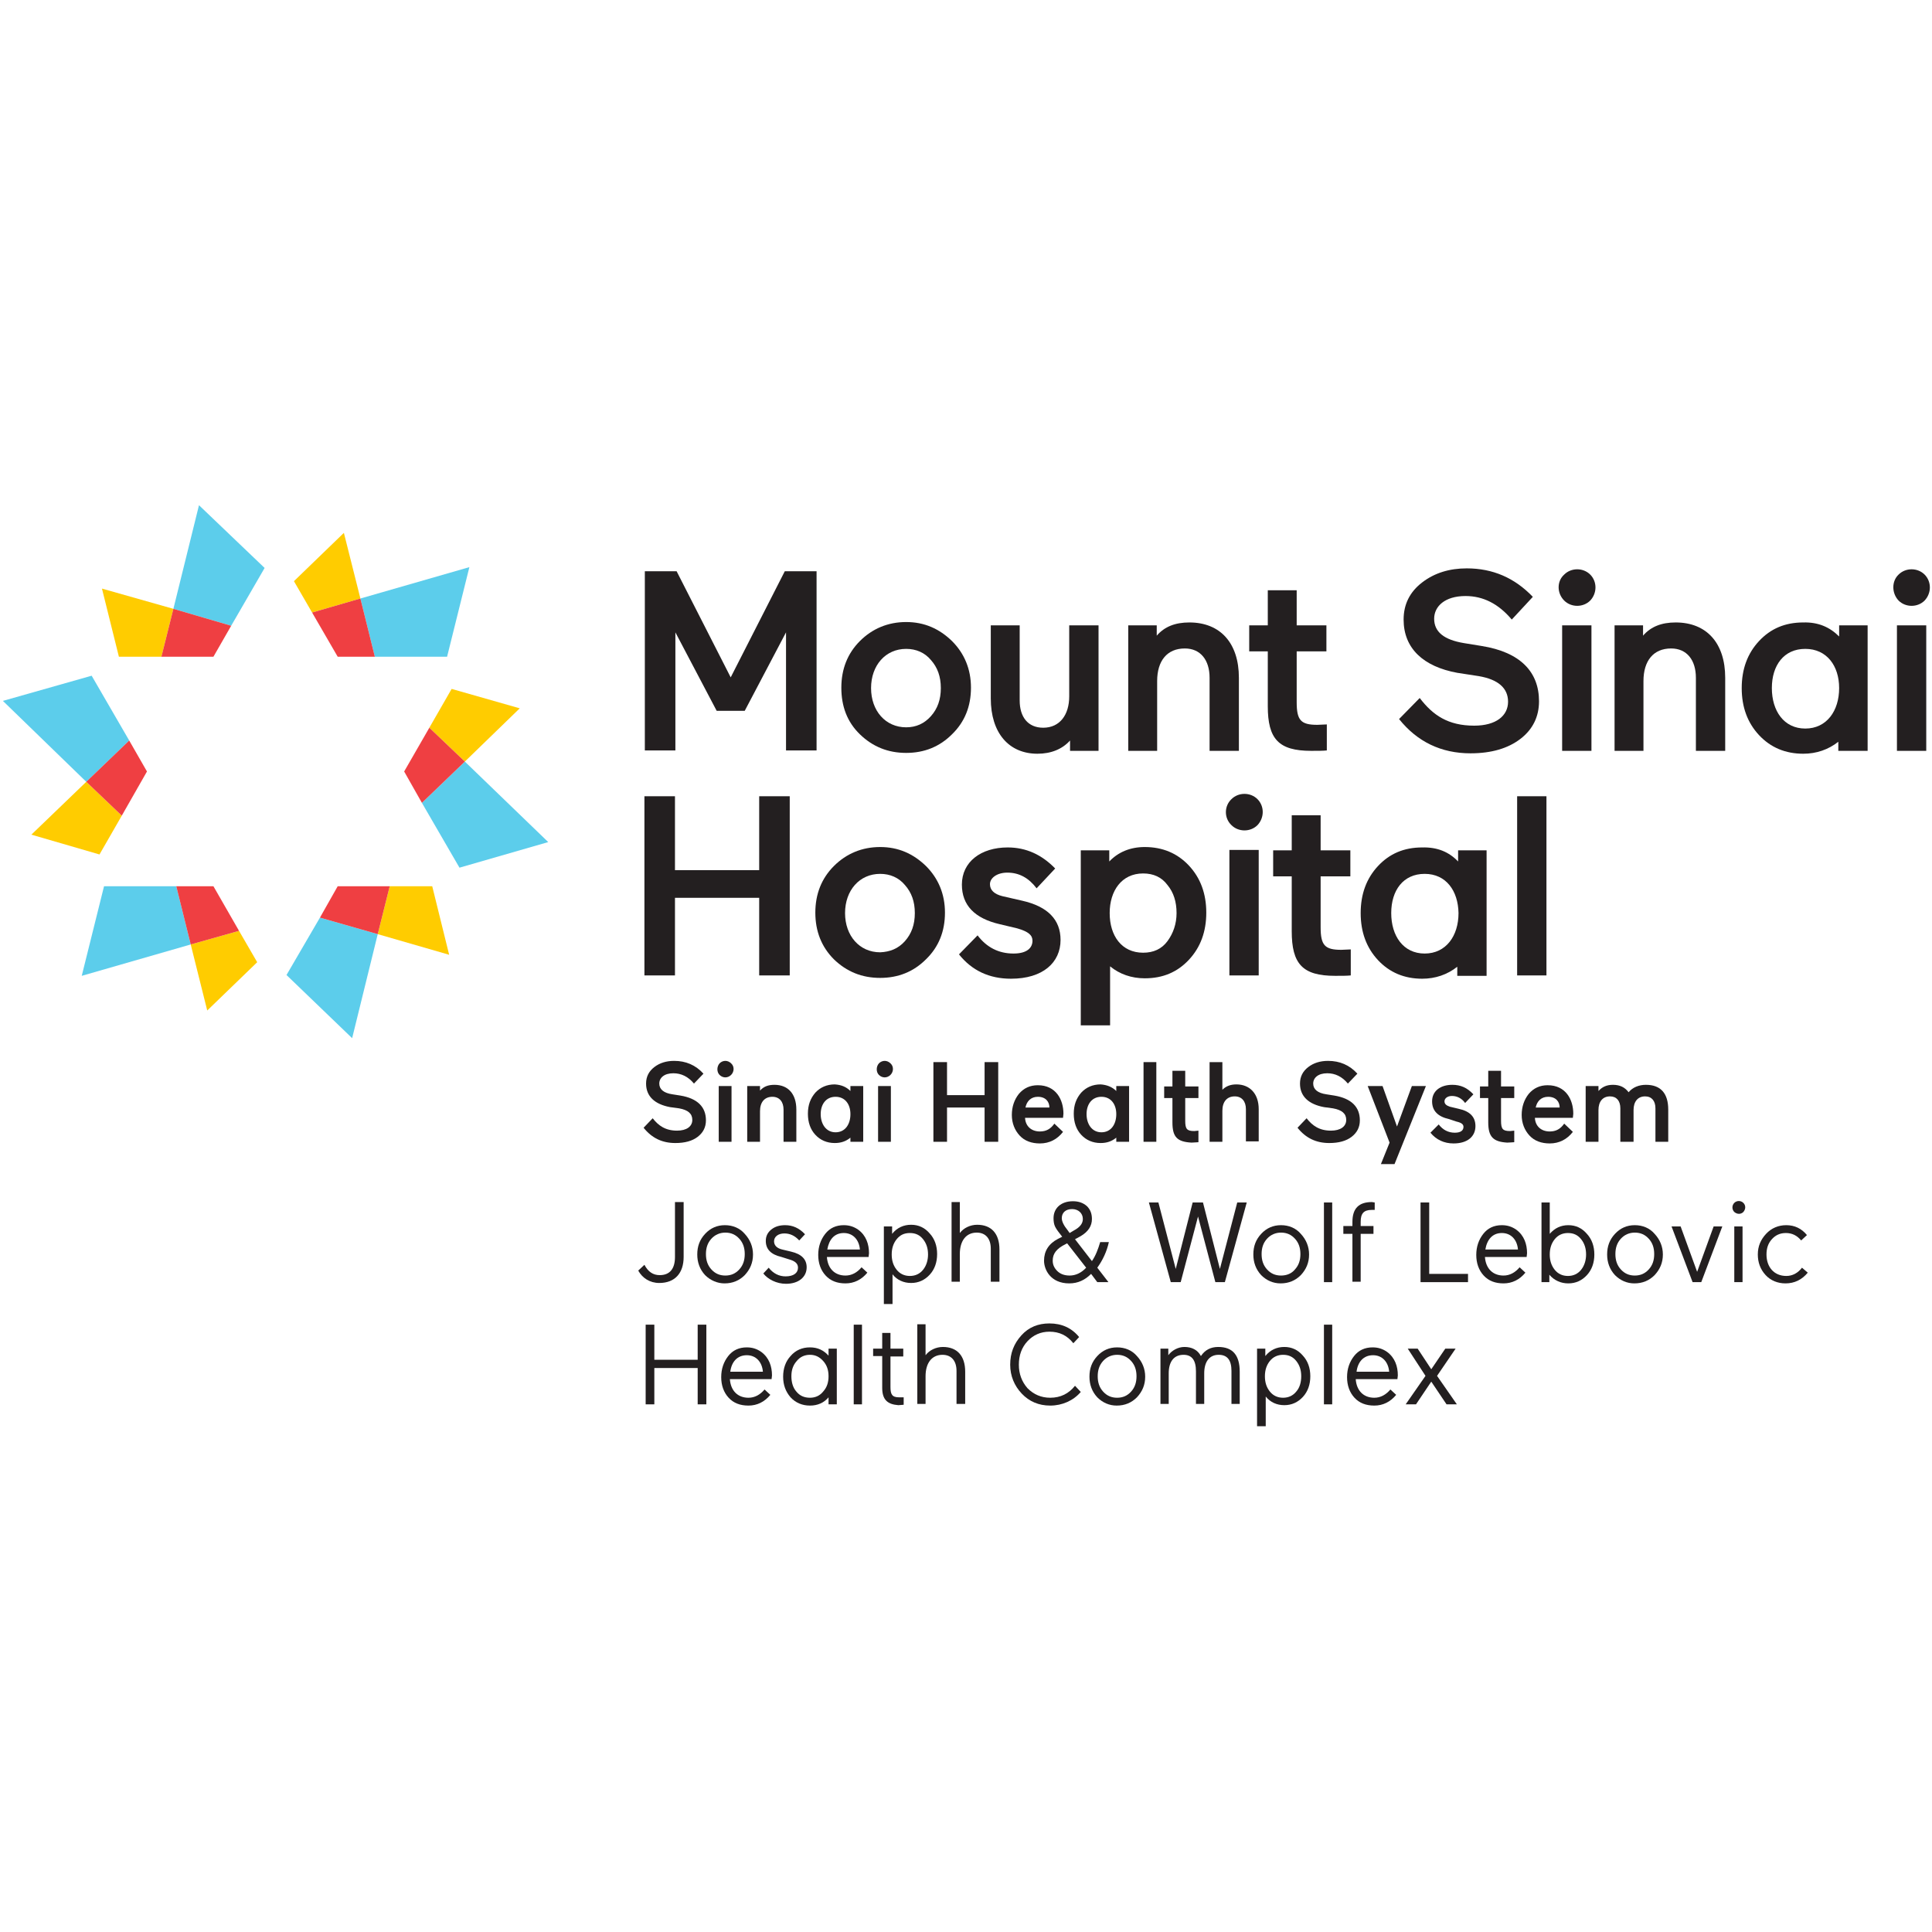 <?xml version="1.0" encoding="UTF-8"?>
<svg width="500px" height="500px" viewBox="0 0 500 500" version="1.1" xmlns="http://www.w3.org/2000/svg" xmlns:xlink="http://www.w3.org/1999/xlink">
    <!-- Generator: Sketch 46.2 (44496) - http://www.bohemiancoding.com/sketch -->
    <title>Artboard</title>
    <desc>Created with Sketch.</desc>
    <defs></defs>
    <g id="Page-1" stroke="none" stroke-width="1" fill="none" fill-rule="evenodd">
        <g id="Artboard" fill-rule="nonzero">
            <g id="mount-sinai-hospital" transform="translate(0, 130)">
                <g id="Group">
                    <polygon id="Shape" fill="#FFCC00" points="49.36 114.425 53.633 131.519 66.561 119.019 61.86 110.899"></polygon>
                    <polygon id="Shape" fill="#FFCC00" points="120.301 67.095 134.511 53.313 116.882 48.291 111.113 58.334"></polygon>
                    <polygon id="Shape" fill="#FFCC00" points="22.329 72.33 8.12 86.006 25.748 91.134 31.518 81.091"></polygon>
                    <polygon id="Shape" fill="#FFCC00" points="93.271 24.894 88.997 7.906 76.07 20.406 80.771 28.526"></polygon>
                    <polygon id="Shape" fill="#5CCDEB" points="23.718 44.873 0.748 51.39 22.329 72.33 33.441 61.646"></polygon>
                    <polygon id="Shape" fill="#5CCDEB" points="115.707 39.958 121.476 16.774 93.271 24.894 97.01 39.958"></polygon>
                    <polygon id="Shape" fill="#5CCDEB" points="74.146 122.331 91.134 138.677 97.758 111.754 82.8 107.48"></polygon>
                    <polygon id="Shape" fill="#FFCC00" points="26.389 22.329 30.77 39.958 41.774 39.958 44.873 27.565"></polygon>
                    <polygon id="Shape" fill="#5CCDEB" points="68.484 16.987 51.497 0.748 44.873 27.565 59.83 31.945"></polygon>
                    <polygon id="Shape" fill="#5CCDEB" points="118.912 94.553 141.883 87.929 120.301 67.095 109.19 77.779"></polygon>
                    <polygon id="Shape" fill="#5CCDEB" points="26.924 99.361 21.154 122.545 49.36 114.425 45.62 99.361"></polygon>
                    <polygon id="Shape" fill="#FFCC00" points="111.861 99.361 100.856 99.361 97.758 111.754 116.241 117.096"></polygon>
                    <polygon id="Shape" fill="#EF3F42" points="44.873 27.565 41.774 39.958 55.236 39.958 59.83 31.945"></polygon>
                    <polygon id="Shape" fill="#EF3F42" points="111.113 58.334 111.113 58.334 104.596 69.659 109.19 77.779 120.301 67.095"></polygon>
                    <polygon id="Shape" fill="#EF3F42" points="87.395 99.361 82.8 107.48 97.758 111.754 100.856 99.361"></polygon>
                    <polygon id="Shape" fill="#EF3F42" points="33.441 61.646 22.329 72.33 31.518 81.091 38.035 69.659"></polygon>
                    <polygon id="Shape" fill="#EF3F42" points="55.236 99.361 45.62 99.361 49.36 114.425 61.86 110.899"></polygon>
                    <polygon id="Shape" fill="#EF3F42" points="93.271 24.894 80.771 28.526 87.395 39.958 97.01 39.958"></polygon>
                </g>
                <g id="Group" transform="translate(166.669, 17.094)" fill="#231F20">
                    <polygon id="Shape" points="18.804 36.86 8.12 16.56 8.12 47.116 0.214 47.116 0.214 0.748 8.44 0.748 22.436 28.206 36.432 0.748 44.659 0.748 44.659 47.116 36.753 47.116 36.753 16.56 26.069 36.86"></polygon>
                    <path d="M79.702,18.804 C82.907,22.009 84.617,26.069 84.617,30.877 C84.617,35.684 83.014,39.744 79.702,42.949 C76.497,46.155 72.544,47.757 67.843,47.757 C63.142,47.757 59.189,46.155 55.877,42.949 C52.565,39.744 51.069,35.684 51.069,30.877 C51.069,26.069 52.672,22.009 55.877,18.804 C59.082,15.599 63.142,13.889 67.843,13.889 C72.544,13.889 76.39,15.599 79.702,18.804 Z M74.253,38.248 C75.963,36.325 76.817,33.975 76.817,30.983 C76.817,27.992 75.963,25.641 74.253,23.718 C72.651,21.795 70.407,20.834 67.843,20.834 C62.501,20.834 58.762,25.107 58.762,30.983 C58.762,36.86 62.501,41.133 67.843,41.133 C70.407,41.133 72.544,40.172 74.253,38.248 Z" id="Shape"></path>
                    <path d="M97.224,14.744 L97.224,34.189 C97.224,38.462 99.361,41.24 103.314,41.24 C107.587,41.24 110.044,37.928 110.044,33.12 L110.044,14.744 L117.63,14.744 L117.63,47.223 L110.258,47.223 L110.258,44.552 C108.228,46.796 105.344,47.971 101.818,47.971 C94.446,47.971 89.745,42.629 89.745,33.654 L89.745,14.744 L97.224,14.744 Z" id="Shape"></path>
                    <path d="M132.908,47.223 L125.322,47.223 L125.322,14.744 L132.694,14.744 L132.694,17.415 C134.724,15.064 137.502,13.996 141.135,13.996 C149.148,13.996 153.955,19.338 153.955,28.312 L153.955,47.223 L146.37,47.223 L146.37,28.312 C146.37,23.718 144.019,20.727 139.959,20.727 C135.365,20.727 132.801,23.932 132.801,29.167 L132.801,47.223 L132.908,47.223 Z" id="Shape"></path>
                    <path d="M161.434,35.684 L161.434,21.475 L156.626,21.475 L156.626,14.744 L161.434,14.744 L161.434,5.662 L168.913,5.662 L168.913,14.744 L176.605,14.744 L176.605,21.475 L168.913,21.475 L168.913,34.616 C168.913,39.317 169.981,40.492 174.255,40.492 L176.712,40.385 L176.712,47.116 C175.751,47.223 174.362,47.223 172.652,47.223 C164.212,47.223 161.434,44.125 161.434,35.684 Z" id="Shape"></path>
                    <path d="M210.473,27.03 C201.713,25.428 196.584,20.727 196.584,13.248 C196.584,9.295 198.187,6.09 201.392,3.633 C204.597,1.175 208.443,0 212.931,0 C219.662,0 225.324,2.457 230.025,7.372 L224.576,13.248 C221.157,9.188 217.204,7.158 212.61,7.158 C207.268,7.158 204.49,9.829 204.49,13.034 C204.49,16.453 207.055,18.483 212.183,19.338 L216.777,20.086 C226.82,21.688 231.628,26.817 231.628,34.402 C231.628,38.355 230.025,41.667 226.82,44.125 C223.615,46.582 219.341,47.864 213.892,47.864 C206.307,47.864 200.11,44.873 195.409,38.996 L200.751,33.548 C204.17,38.035 208.123,40.706 214.854,40.706 C220.516,40.706 223.615,38.142 223.615,34.509 C223.615,30.983 221.05,28.74 216.029,27.885 L210.473,27.03 Z" id="Shape"></path>
                    <path d="M238.145,1.603 C239.961,-0.214 243.059,-0.214 244.876,1.603 C246.692,3.419 246.692,6.41 244.876,8.333 C243.059,10.15 239.961,10.15 238.145,8.333 C236.222,6.41 236.222,3.312 238.145,1.603 Z M237.611,47.223 L237.611,14.744 L245.196,14.744 L245.196,47.223 L237.611,47.223 L237.611,47.223 Z" id="Shape"></path>
                    <path d="M258.765,47.223 L251.179,47.223 L251.179,14.744 L258.551,14.744 L258.551,17.415 C260.581,15.064 263.359,13.996 266.991,13.996 C275.004,13.996 279.812,19.338 279.812,28.312 L279.812,47.223 L272.227,47.223 L272.227,28.312 C272.227,23.718 269.876,20.727 265.816,20.727 C261.222,20.727 258.658,23.932 258.658,29.167 L258.658,47.223 L258.765,47.223 Z" id="Shape"></path>
                    <path d="M309.3,17.628 L309.3,14.744 L316.672,14.744 L316.672,47.223 L309.086,47.223 L309.086,44.873 C306.522,46.902 303.424,47.971 300.005,47.971 C295.411,47.971 291.564,46.368 288.573,43.163 C285.581,39.958 284.086,35.898 284.086,30.983 C284.086,26.069 285.581,22.009 288.573,18.804 C291.564,15.599 295.304,13.996 300.005,13.996 C303.851,13.889 306.842,15.171 309.3,17.628 Z M300.539,20.834 C294.983,20.834 291.885,25.107 291.885,30.983 C291.885,36.86 294.983,41.454 300.539,41.454 C306.095,41.454 309.3,36.86 309.3,30.983 C309.3,25.214 306.095,20.834 300.539,20.834 Z" id="Shape"></path>
                    <path d="M324.685,1.603 C326.501,-0.214 329.599,-0.214 331.415,1.603 C333.232,3.419 333.232,6.41 331.415,8.333 C329.599,10.15 326.501,10.15 324.685,8.333 C322.868,6.41 322.868,3.312 324.685,1.603 Z M324.257,47.223 L324.257,14.744 L331.843,14.744 L331.843,47.223 L324.257,47.223 L324.257,47.223 Z" id="Shape"></path>
                    <polygon id="Shape" points="29.808 105.344 29.808 85.258 8.013 85.258 8.013 105.344 0.107 105.344 0.107 58.975 8.013 58.975 8.013 78.1 29.808 78.1 29.808 58.975 37.714 58.975 37.714 105.344"></polygon>
                    <path d="M72.971,77.031 C76.176,80.236 77.886,84.296 77.886,89.104 C77.886,93.912 76.283,97.972 72.971,101.177 C69.766,104.382 65.813,105.985 61.112,105.985 C56.411,105.985 52.458,104.382 49.146,101.177 C45.941,97.972 44.338,93.912 44.338,89.104 C44.338,84.296 45.941,80.236 49.146,77.031 C52.351,73.826 56.411,72.117 61.112,72.117 C65.813,72.117 69.659,73.826 72.971,77.031 Z M67.522,96.476 C69.232,94.553 70.087,92.202 70.087,89.211 C70.087,86.219 69.232,83.869 67.522,81.946 C65.92,80.023 63.676,79.061 61.112,79.061 C55.77,79.061 52.031,83.335 52.031,89.211 C52.031,95.087 55.77,99.361 61.112,99.361 C63.676,99.254 65.813,98.399 67.522,96.476 Z" id="Shape"></path>
                    <path d="M92.095,92.095 C85.578,90.6 82.266,87.181 82.266,81.839 C82.266,75.963 87.181,72.223 94.125,72.223 C98.826,72.223 102.886,74.04 106.412,77.672 L101.604,82.8 C99.574,80.129 97.117,78.741 94.019,78.741 C91.348,78.741 89.531,80.129 89.531,81.732 C89.531,83.228 90.6,84.296 92.737,84.83 L97.865,86.006 C104.489,87.501 107.801,90.92 107.801,96.155 C107.801,102.032 103.207,106.198 94.98,106.198 C89.318,106.198 84.83,104.061 81.518,99.895 L86.326,94.98 C88.677,98.078 91.775,99.681 95.621,99.681 C99.147,99.681 100.536,98.185 100.536,96.369 C100.536,94.98 99.574,94.019 96.583,93.164 L92.095,92.095 Z" id="Shape"></path>
                    <path d="M120.622,102.993 L120.622,118.271 L113.036,118.271 L113.036,72.971 L120.408,72.971 L120.408,75.856 C122.758,73.399 125.857,72.117 129.596,72.117 C134.19,72.117 138.036,73.719 141.028,76.924 C144.019,80.129 145.515,84.189 145.515,89.104 C145.515,94.019 144.019,98.078 141.028,101.284 C138.036,104.489 134.297,106.091 129.596,106.091 C126.177,106.091 123.079,105.023 120.622,102.993 Z M135.472,96.476 C136.968,94.446 137.823,91.989 137.823,89.211 C137.823,86.326 137.075,83.869 135.472,81.946 C133.976,79.916 131.84,78.954 129.169,78.954 C123.613,78.954 120.515,83.441 120.515,89.211 C120.515,95.087 123.613,99.467 129.169,99.467 C131.84,99.467 133.976,98.506 135.472,96.476 Z" id="Shape"></path>
                    <path d="M152.032,59.723 C153.849,57.907 156.947,57.907 158.763,59.723 C160.579,61.539 160.579,64.531 158.763,66.454 C156.947,68.27 153.849,68.27 152.032,66.454 C150.109,64.638 150.109,61.539 152.032,59.723 Z M151.498,105.344 L151.498,72.864 L159.084,72.864 L159.084,105.344 L151.498,105.344 Z" id="Shape"></path>
                    <path d="M167.631,93.912 L167.631,79.702 L162.823,79.702 L162.823,72.971 L167.631,72.971 L167.631,63.89 L175.11,63.89 L175.11,72.971 L182.802,72.971 L182.802,79.702 L175.11,79.702 L175.11,92.843 C175.11,97.544 176.178,98.72 180.452,98.72 L182.909,98.613 L182.909,105.344 C181.947,105.45 180.558,105.45 178.849,105.45 C170.409,105.45 167.631,102.352 167.631,93.912 Z" id="Shape"></path>
                    <path d="M210.687,75.856 L210.687,72.971 L218.059,72.971 L218.059,105.45 L210.473,105.45 L210.473,103.1 C207.909,105.13 204.811,106.198 201.392,106.198 C196.798,106.198 192.952,104.596 189.96,101.39 C186.969,98.185 185.473,94.125 185.473,89.211 C185.473,84.296 186.969,80.236 189.96,77.031 C192.952,73.826 196.691,72.223 201.392,72.223 C205.345,72.117 208.337,73.399 210.687,75.856 Z M202.033,79.061 C196.477,79.061 193.379,83.335 193.379,89.211 C193.379,95.087 196.477,99.681 202.033,99.681 C207.589,99.681 210.794,95.087 210.794,89.211 C210.687,83.441 207.589,79.061 202.033,79.061 Z" id="Shape"></path>
                    <polygon id="Shape" points="225.965 105.344 225.965 58.975 233.551 58.975 233.551 105.344"></polygon>
                </g>
                <g id="Group" transform="translate(164.533, 180.558)" fill="#231F20">
                    <path d="M2.244,16.774 C3.205,18.59 4.487,19.445 6.197,19.445 C8.868,19.445 10.15,17.735 10.15,14.744 L10.15,0.534 L12.393,0.534 L12.393,14.744 C12.393,18.911 10.15,21.475 6.09,21.475 C3.633,21.475 1.709,20.193 0.641,18.27 L2.244,16.774 Z" id="Shape"></path>
                    <path d="M17.949,19.445 C16.56,17.949 15.919,16.133 15.919,14.103 C15.919,11.966 16.56,10.257 17.949,8.761 C19.338,7.265 21.047,6.517 23.077,6.517 C25.107,6.517 26.924,7.265 28.206,8.761 C29.594,10.257 30.342,12.073 30.342,14.103 C30.342,16.24 29.594,17.949 28.206,19.445 C26.817,20.834 25.107,21.582 22.97,21.582 C21.154,21.582 19.338,20.834 17.949,19.445 Z M26.817,17.949 C27.778,16.881 28.206,15.599 28.206,13.996 C28.206,12.393 27.778,11.111 26.817,10.043 C25.855,8.975 24.68,8.44 23.184,8.44 C21.795,8.44 20.513,8.975 19.552,10.043 C18.59,11.111 18.163,12.393 18.163,13.996 C18.163,15.599 18.59,16.881 19.552,17.949 C20.513,19.017 21.688,19.552 23.184,19.552 C24.68,19.552 25.855,19.017 26.817,17.949 Z" id="Shape"></path>
                    <path d="M37.714,14.744 C34.936,14.103 33.654,12.714 33.654,10.577 C33.654,9.295 34.189,8.333 35.15,7.586 C36.112,6.838 37.287,6.517 38.676,6.517 C40.599,6.517 42.308,7.265 43.804,8.868 L42.308,10.47 C41.133,9.188 39.851,8.654 38.462,8.654 C36.86,8.654 35.791,9.509 35.791,10.684 C35.791,11.752 36.539,12.5 37.928,12.821 L40.172,13.355 C42.949,13.996 44.231,15.385 44.231,17.415 C44.231,19.979 42.095,21.688 38.89,21.688 C36.432,21.688 34.189,20.513 33.013,19.017 L34.402,17.522 C35.577,19.017 37.073,19.765 38.783,19.765 C40.813,19.765 41.988,18.911 41.988,17.522 C41.988,16.453 41.24,15.812 39.744,15.385 L37.714,14.744 Z" id="Shape"></path>
                    <path d="M60.257,14.744 L49.467,14.744 C49.68,17.735 51.497,19.552 54.274,19.552 C55.877,19.552 57.266,18.804 58.441,17.415 L59.937,18.804 C58.441,20.62 56.518,21.582 54.274,21.582 C52.138,21.582 50.428,20.941 49.146,19.552 C47.864,18.163 47.223,16.346 47.223,14.21 C47.223,12.073 47.864,10.257 49.039,8.761 C50.214,7.265 51.817,6.517 53.847,6.517 C55.343,6.517 56.518,6.945 57.586,7.692 C59.616,9.188 60.364,11.432 60.364,13.782 L60.257,14.744 Z M49.573,12.821 L58.014,12.821 C57.8,10.257 56.197,8.547 53.847,8.547 C51.39,8.547 50.001,10.257 49.573,12.821 Z" id="Shape"></path>
                    <path d="M66.347,26.924 L64.21,26.924 L64.21,6.838 L66.347,6.838 L66.347,8.761 C67.629,7.158 69.339,6.41 71.262,6.41 C73.185,6.41 74.788,7.158 76.07,8.654 C77.352,10.043 77.993,11.859 77.993,13.996 C77.993,16.133 77.352,17.949 76.07,19.338 C74.788,20.727 73.185,21.475 71.262,21.475 C69.339,21.475 67.629,20.727 66.454,19.231 L66.454,26.924 L66.347,26.924 Z M75.642,14.103 C75.642,12.5 75.215,11.218 74.36,10.15 C73.505,9.081 72.437,8.547 70.941,8.547 C69.446,8.547 68.377,9.081 67.522,10.15 C66.668,11.218 66.24,12.5 66.24,14.103 C66.24,15.705 66.668,16.987 67.522,18.056 C68.377,19.124 69.552,19.658 70.941,19.658 C72.33,19.658 73.505,19.124 74.36,18.056 C75.215,16.987 75.642,15.599 75.642,14.103 Z" id="Shape"></path>
                    <path d="M83.869,0.641 L83.869,8.547 C84.83,7.265 86.54,6.41 88.356,6.41 C91.989,6.41 94.125,8.654 94.125,12.821 L94.125,21.154 L91.882,21.154 L91.882,12.607 C91.882,9.936 90.493,8.44 88.249,8.44 C85.471,8.44 83.869,10.577 83.869,13.996 L83.869,21.154 L81.732,21.154 L81.732,0.534 L83.869,0.534 L83.869,0.641 Z" id="Shape"></path>
                    <path d="M119.446,21.261 L117.844,19.124 C116.241,20.727 114.425,21.582 112.181,21.582 C107.373,21.582 105.664,18.056 105.664,15.705 C105.664,13.248 106.839,11.325 109.297,10.043 L110.365,9.509 C109.51,8.44 108.869,7.586 108.549,6.945 C108.228,6.304 108.121,5.556 108.121,4.701 C108.121,2.137 110.044,0.321 113.143,0.321 C114.639,0.321 115.814,0.748 116.775,1.603 C117.63,2.457 118.057,3.526 118.057,4.915 C118.057,6.731 117.096,8.227 115.066,9.402 L113.677,10.15 L118.057,15.812 C119.019,14.423 119.66,12.714 120.194,10.898 L122.438,10.898 C121.904,13.355 120.835,15.599 119.446,17.522 L122.331,21.261 L119.446,21.261 L119.446,21.261 Z M116.562,17.522 L111.647,11.218 L111.22,11.432 C108.869,12.607 107.908,13.889 107.908,15.705 C107.908,16.774 108.335,17.628 109.083,18.376 C109.831,19.124 110.899,19.552 112.288,19.552 C113.784,19.552 115.28,18.911 116.562,17.522 Z M111.754,7.799 L112.288,8.547 L113.356,7.906 C114.959,7.051 115.707,6.09 115.707,4.915 C115.707,3.419 114.532,2.35 112.929,2.35 C111.22,2.35 110.258,3.312 110.258,4.701 C110.258,5.556 110.792,6.624 111.754,7.799 Z" id="Shape"></path>
                    <polygon id="Shape" points="151.178 17.842 155.665 0.641 158.122 0.641 152.46 21.261 150.002 21.261 145.515 4.274 141.028 21.261 138.464 21.261 132.801 0.641 135.259 0.641 139.746 17.842 144.126 0.641 146.797 0.641"></polygon>
                    <path d="M161.862,19.445 C160.473,17.949 159.832,16.133 159.832,14.103 C159.832,11.966 160.473,10.257 161.862,8.761 C163.25,7.265 164.96,6.517 166.99,6.517 C169.02,6.517 170.836,7.265 172.118,8.761 C173.507,10.257 174.255,12.073 174.255,14.103 C174.255,16.24 173.507,17.949 172.118,19.445 C170.729,20.834 169.02,21.582 166.883,21.582 C164.96,21.582 163.25,20.834 161.862,19.445 Z M170.622,17.949 C171.584,16.881 172.011,15.599 172.011,13.996 C172.011,12.393 171.584,11.111 170.622,10.043 C169.661,8.975 168.486,8.44 166.99,8.44 C165.601,8.44 164.319,8.975 163.357,10.043 C162.396,11.111 161.968,12.393 161.968,13.996 C161.968,15.599 162.396,16.881 163.357,17.949 C164.319,19.017 165.494,19.552 166.99,19.552 C168.486,19.552 169.768,19.017 170.622,17.949 Z" id="Shape"></path>
                    <polygon id="Shape" points="178.101 21.261 178.101 0.641 180.238 0.641 180.238 21.261"></polygon>
                    <path d="M191.242,0.641 L191.242,2.564 L190.494,2.564 C188.358,2.564 187.61,3.526 187.61,5.662 L187.61,6.731 L190.922,6.731 L190.922,8.761 L187.61,8.761 L187.61,21.154 L185.473,21.154 L185.473,8.761 L183.123,8.761 L183.123,6.731 L185.473,6.731 L185.473,5.662 C185.473,2.137 187.182,0.534 190.494,0.534 L191.242,0.641 Z" id="Shape"></path>
                    <polygon id="Shape" points="203.101 21.261 203.101 0.641 205.345 0.641 205.345 19.124 215.388 19.124 215.388 21.261"></polygon>
                    <path d="M230.559,14.744 L219.768,14.744 C219.982,17.735 221.798,19.552 224.576,19.552 C226.179,19.552 227.568,18.804 228.743,17.415 L230.239,18.804 C228.743,20.62 226.82,21.582 224.576,21.582 C222.439,21.582 220.73,20.941 219.448,19.552 C218.166,18.163 217.525,16.346 217.525,14.21 C217.525,12.073 218.166,10.257 219.341,8.761 C220.516,7.265 222.119,6.517 224.149,6.517 C225.645,6.517 226.82,6.945 227.888,7.692 C229.918,9.188 230.666,11.432 230.666,13.782 L230.559,14.744 Z M219.875,12.821 L228.316,12.821 C228.102,10.257 226.499,8.547 224.149,8.547 C221.692,8.547 220.303,10.257 219.875,12.821 Z" id="Shape"></path>
                    <path d="M236.542,21.261 L234.405,21.261 L234.405,0.641 L236.542,0.641 L236.542,8.761 C237.824,7.265 239.427,6.517 241.35,6.517 C243.273,6.517 244.876,7.265 246.158,8.761 C247.44,10.15 248.081,11.966 248.081,14.103 C248.081,16.24 247.44,18.056 246.158,19.445 C244.876,20.834 243.273,21.582 241.35,21.582 C239.427,21.582 237.717,20.834 236.435,19.338 L236.435,21.261 L236.542,21.261 Z M245.944,14.103 C245.944,12.5 245.517,11.218 244.662,10.15 C243.807,9.081 242.739,8.547 241.243,8.547 C239.854,8.547 238.679,9.081 237.824,10.15 C236.97,11.218 236.542,12.5 236.542,14.103 C236.542,15.705 236.97,16.987 237.824,18.056 C238.679,19.124 239.854,19.658 241.243,19.658 C242.632,19.658 243.807,19.124 244.662,18.056 C245.517,16.987 245.944,15.599 245.944,14.103 Z" id="Shape"></path>
                    <path d="M253.423,19.445 C252.034,17.949 251.393,16.133 251.393,14.103 C251.393,11.966 252.034,10.257 253.423,8.761 C254.812,7.265 256.521,6.517 258.551,6.517 C260.581,6.517 262.397,7.265 263.679,8.761 C265.068,10.257 265.816,12.073 265.816,14.103 C265.816,16.24 265.068,17.949 263.679,19.445 C262.29,20.834 260.581,21.582 258.444,21.582 C256.521,21.582 254.812,20.834 253.423,19.445 Z M262.184,17.949 C263.145,16.881 263.573,15.599 263.573,13.996 C263.573,12.393 263.145,11.111 262.184,10.043 C261.222,8.975 260.047,8.44 258.551,8.44 C257.162,8.44 255.88,8.975 254.919,10.043 C253.957,11.111 253.53,12.393 253.53,13.996 C253.53,15.599 253.957,16.881 254.919,17.949 C255.88,19.017 257.055,19.552 258.551,19.552 C260.047,19.552 261.222,19.017 262.184,17.949 Z" id="Shape"></path>
                    <polygon id="Shape" points="281.201 6.838 275.752 21.261 273.509 21.261 268.06 6.838 270.41 6.838 274.684 18.59 278.957 6.838"></polygon>
                    <path d="M284.299,0.748 C284.94,0.107 286.009,0.107 286.65,0.748 C287.291,1.389 287.291,2.35 286.65,3.098 C286.009,3.739 285.047,3.739 284.299,3.098 C283.658,2.457 283.658,1.389 284.299,0.748 Z M284.299,21.261 L284.299,6.838 L286.436,6.838 L286.436,21.261 L284.299,21.261 Z" id="Shape"></path>
                    <path d="M303.317,18.804 C301.821,20.62 299.898,21.582 297.547,21.582 C295.517,21.582 293.701,20.834 292.419,19.445 C291.03,17.949 290.389,16.133 290.389,14.103 C290.389,11.966 291.137,10.257 292.526,8.761 C293.915,7.265 295.731,6.517 297.761,6.517 C299.898,6.517 301.714,7.372 303.103,9.081 L301.607,10.47 C300.539,9.188 299.257,8.547 297.654,8.547 C296.159,8.547 294.983,9.081 294.022,10.15 C293.06,11.218 292.633,12.5 292.633,14.103 C292.633,17.308 294.556,19.658 297.761,19.658 C299.364,19.658 300.753,18.911 301.821,17.522 L303.317,18.804 Z" id="Shape"></path>
                    <polygon id="Shape" points="16.026 52.885 16.026 43.484 4.808 43.484 4.808 52.885 2.564 52.885 2.564 32.265 4.808 32.265 4.808 41.347 16.026 41.347 16.026 32.265 18.27 32.265 18.27 52.885"></polygon>
                    <path d="M35.15,46.368 L24.359,46.368 C24.573,49.36 26.389,51.176 29.167,51.176 C30.77,51.176 32.159,50.428 33.334,49.039 L34.83,50.428 C33.334,52.244 31.411,53.206 29.167,53.206 C27.03,53.206 25.321,52.565 24.039,51.176 C22.757,49.787 22.116,47.971 22.116,45.834 C22.116,43.697 22.757,41.881 23.932,40.385 C25.107,38.89 26.71,38.142 28.74,38.142 C30.236,38.142 31.411,38.569 32.479,39.317 C34.509,40.813 35.257,43.056 35.257,45.407 L35.15,46.368 Z M24.466,44.445 L32.907,44.445 C32.693,41.881 31.09,40.172 28.74,40.172 C26.282,40.172 24.787,41.881 24.466,44.445 Z" id="Shape"></path>
                    <path d="M49.894,40.278 L49.894,38.462 L52.031,38.462 L52.031,52.885 L49.894,52.885 L49.894,51.069 C48.719,52.458 47.116,53.206 45.086,53.206 C43.056,53.206 41.347,52.458 40.065,51.069 C38.783,49.573 38.142,47.864 38.142,45.727 C38.142,43.59 38.783,41.774 40.065,40.385 C41.347,38.89 43.056,38.142 45.086,38.142 C47.116,38.142 48.612,38.89 49.894,40.278 Z M41.56,49.573 C42.415,50.642 43.59,51.176 45.086,51.176 C46.475,51.176 47.65,50.642 48.505,49.573 C49.467,48.505 49.894,47.223 49.894,45.62 C49.894,44.018 49.467,42.736 48.505,41.667 C47.543,40.599 46.475,40.065 45.086,40.065 C43.697,40.065 42.522,40.599 41.667,41.667 C40.706,42.736 40.278,44.018 40.278,45.62 C40.278,47.223 40.706,48.612 41.56,49.573 Z" id="Shape"></path>
                    <polygon id="Shape" points="56.411 52.885 56.411 32.265 58.548 32.265 58.548 52.885"></polygon>
                    <path d="M63.783,48.612 L63.783,40.385 L61.433,40.385 L61.433,38.462 L63.783,38.462 L63.783,34.402 L65.92,34.402 L65.92,38.462 L69.232,38.462 L69.232,40.492 L65.92,40.492 L65.92,48.398 C65.92,50.321 66.347,51.069 68.163,51.069 L69.339,51.069 L69.339,52.992 C68.911,52.992 68.484,53.099 67.95,53.099 C65.172,52.885 63.783,51.71 63.783,48.612 Z" id="Shape"></path>
                    <path d="M75.001,32.265 L75.001,40.172 C75.963,38.89 77.672,38.035 79.488,38.035 C83.121,38.035 85.258,40.278 85.258,44.445 L85.258,52.779 L83.014,52.779 L83.014,44.231 C83.014,41.56 81.625,40.065 79.382,40.065 C76.604,40.065 75.001,42.202 75.001,45.62 L75.001,52.779 L72.864,52.779 L72.864,32.159 L75.001,32.159 L75.001,32.265 Z" id="Shape"></path>
                    <path d="M115.173,49.68 C113.25,51.924 110.365,53.206 107.267,53.206 C104.275,53.206 101.818,52.138 99.895,50.108 C97.972,48.078 96.903,45.514 96.903,42.629 C96.903,39.637 97.865,37.18 99.788,35.043 C101.711,32.907 104.168,31.945 107.053,31.945 C110.258,31.945 112.822,33.12 114.745,35.471 L113.25,37.073 C111.647,35.043 109.617,34.082 107.053,34.082 C104.809,34.082 102.886,34.936 101.39,36.539 C99.895,38.142 99.147,40.172 99.147,42.629 C99.147,44.979 99.895,47.009 101.39,48.719 C102.993,50.321 104.916,51.176 107.267,51.176 C109.938,51.176 112.074,50.108 113.677,48.078 L115.173,49.68 Z" id="Shape"></path>
                    <path d="M119.446,51.069 C118.057,49.573 117.416,47.757 117.416,45.727 C117.416,43.59 118.057,41.881 119.446,40.385 C120.835,38.89 122.545,38.142 124.575,38.142 C126.605,38.142 128.421,38.89 129.703,40.385 C131.092,41.881 131.84,43.697 131.84,45.727 C131.84,47.864 131.092,49.573 129.703,51.069 C128.314,52.458 126.605,53.206 124.468,53.206 C122.545,53.206 120.835,52.458 119.446,51.069 Z M128.207,49.573 C129.169,48.505 129.596,47.223 129.596,45.62 C129.596,44.018 129.169,42.736 128.207,41.667 C127.246,40.599 126.07,40.065 124.575,40.065 C123.186,40.065 121.904,40.599 120.942,41.667 C119.981,42.736 119.553,44.018 119.553,45.62 C119.553,47.223 119.981,48.505 120.942,49.573 C121.904,50.642 123.079,51.176 124.575,51.176 C126.07,51.176 127.246,50.642 128.207,49.573 Z" id="Shape"></path>
                    <path d="M137.823,38.462 L137.823,40.172 C138.677,38.996 140.28,38.035 141.989,38.035 C143.913,38.035 145.408,38.783 146.263,40.385 C147.331,38.783 148.827,38.035 150.75,38.035 C154.49,38.035 156.306,40.172 156.306,44.445 L156.306,52.779 L154.169,52.779 L154.169,44.231 C154.169,41.454 153.101,40.065 150.857,40.065 C148.507,40.065 147.118,41.774 147.118,44.873 L147.118,52.779 L144.981,52.779 L144.981,44.338 C144.981,41.454 143.913,40.065 141.776,40.065 C139.318,40.065 137.93,41.774 137.93,44.873 L137.93,52.779 L135.793,52.779 L135.793,38.462 L137.823,38.462 Z" id="Shape"></path>
                    <path d="M162.93,58.548 L160.793,58.548 L160.793,38.462 L162.93,38.462 L162.93,40.385 C164.212,38.783 165.921,38.035 167.845,38.035 C169.768,38.035 171.37,38.783 172.652,40.278 C173.934,41.667 174.575,43.484 174.575,45.62 C174.575,47.757 173.934,49.573 172.652,50.962 C171.37,52.351 169.768,53.099 167.845,53.099 C165.921,53.099 164.212,52.351 163.037,50.856 L163.037,58.548 L162.93,58.548 Z M172.225,45.62 C172.225,44.018 171.798,42.736 170.943,41.667 C170.088,40.599 169.02,40.065 167.524,40.065 C166.135,40.065 164.96,40.599 164.105,41.667 C163.25,42.736 162.823,44.018 162.823,45.62 C162.823,47.223 163.25,48.505 164.105,49.573 C164.96,50.642 166.135,51.176 167.524,51.176 C168.913,51.176 170.088,50.642 170.943,49.573 C171.798,48.612 172.225,47.223 172.225,45.62 Z" id="Shape"></path>
                    <polygon id="Shape" points="178.101 52.885 178.101 32.265 180.238 32.265 180.238 52.885"></polygon>
                    <path d="M197.118,46.368 L186.328,46.368 C186.541,49.36 188.358,51.176 191.135,51.176 C192.738,51.176 194.127,50.428 195.302,49.039 L196.798,50.428 C195.302,52.244 193.379,53.206 191.135,53.206 C188.999,53.206 187.289,52.565 186.007,51.176 C184.725,49.787 184.084,47.971 184.084,45.834 C184.084,43.697 184.725,41.881 185.9,40.385 C187.076,38.89 188.678,38.142 190.708,38.142 C192.204,38.142 193.379,38.569 194.448,39.317 C196.477,40.813 197.225,43.056 197.225,45.407 L197.118,46.368 Z M186.541,44.445 L194.982,44.445 C194.768,41.881 193.165,40.172 190.815,40.172 C188.358,40.172 186.862,41.881 186.541,44.445 Z" id="Shape"></path>
                    <polygon id="Shape" points="202.354 38.462 205.879 43.804 209.512 38.462 212.183 38.462 207.375 45.514 212.503 52.885 209.832 52.885 205.879 47.009 201.926 52.885 199.255 52.885 204.384 45.514 199.789 38.462"></polygon>
                </g>
                <g id="Group" transform="translate(165.601, 144.233)" fill="#231F20">
                    <path d="M7.799,12.287 C3.846,11.539 1.603,9.509 1.603,6.197 C1.603,4.38 2.35,2.992 3.739,1.923 C5.128,0.855 6.838,0.321 8.868,0.321 C11.859,0.321 14.423,1.389 16.453,3.633 L13.996,6.197 C12.5,4.38 10.684,3.526 8.654,3.526 C6.304,3.526 5.021,4.701 5.021,6.197 C5.021,7.692 6.197,8.654 8.44,8.975 L10.47,9.295 C14.958,10.043 17.094,12.287 17.094,15.705 C17.094,17.522 16.346,18.911 14.958,19.979 C13.569,21.047 11.645,21.582 9.188,21.582 C5.769,21.582 3.098,20.299 0.962,17.628 L3.312,15.171 C4.808,17.094 6.624,18.376 9.616,18.376 C12.073,18.376 13.569,17.308 13.569,15.599 C13.569,13.996 12.5,13.034 10.15,12.607 L7.799,12.287 Z" id="Shape"></path>
                    <path d="M20.62,0.962 C21.475,0.107 22.757,0.107 23.611,0.962 C24.466,1.709 24.466,3.098 23.611,3.953 C22.757,4.808 21.475,4.808 20.62,3.953 C19.872,3.205 19.872,1.816 20.62,0.962 Z M20.406,21.261 L20.406,6.838 L23.718,6.838 L23.718,21.261 L20.406,21.261 Z" id="Shape"></path>
                    <path d="M31.09,21.261 L27.778,21.261 L27.778,6.838 L31.09,6.838 L31.09,8.013 C32.052,6.945 33.227,6.517 34.83,6.517 C38.355,6.517 40.492,8.868 40.492,12.928 L40.492,21.261 L37.18,21.261 L37.18,12.928 C37.18,10.898 36.112,9.616 34.295,9.616 C32.265,9.616 31.09,11.004 31.09,13.355 L31.09,21.261 L31.09,21.261 Z" id="Shape"></path>
                    <path d="M54.488,8.12 L54.488,6.838 L57.8,6.838 L57.8,21.261 L54.488,21.261 L54.488,20.193 C53.313,21.154 52.031,21.582 50.428,21.582 C48.398,21.582 46.689,20.834 45.407,19.445 C44.125,18.056 43.484,16.24 43.484,13.996 C43.484,11.752 44.125,10.043 45.407,8.547 C46.689,7.158 48.398,6.41 50.428,6.41 C52.138,6.517 53.42,7.051 54.488,8.12 Z M50.642,9.616 C48.185,9.616 46.796,11.539 46.796,14.103 C46.796,16.667 48.185,18.804 50.642,18.804 C53.099,18.804 54.488,16.774 54.488,14.103 C54.488,11.539 53.099,9.616 50.642,9.616 Z" id="Shape"></path>
                    <path d="M61.86,0.962 C62.715,0.107 63.997,0.107 64.851,0.962 C65.706,1.709 65.706,3.098 64.851,3.953 C63.997,4.808 62.715,4.808 61.86,3.953 C61.112,3.205 61.112,1.816 61.86,0.962 Z M61.646,21.261 L61.646,6.838 L64.958,6.838 L64.958,21.261 L61.646,21.261 Z" id="Shape"></path>
                    <polygon id="Shape" points="89.211 21.261 89.211 12.393 79.488 12.393 79.488 21.261 75.963 21.261 75.963 0.641 79.488 0.641 79.488 9.188 89.211 9.188 89.211 0.641 92.737 0.641 92.737 21.261"></polygon>
                    <path d="M109.51,15.064 L99.681,15.064 C99.788,17.201 101.284,18.59 103.527,18.59 C105.13,18.59 106.305,17.949 107.267,16.56 L109.51,18.697 C108.015,20.62 105.985,21.688 103.527,21.688 C101.39,21.688 99.574,21.047 98.292,19.658 C97.01,18.27 96.262,16.453 96.262,14.316 C96.262,12.18 96.903,10.363 98.078,8.868 C99.361,7.372 100.963,6.624 102.993,6.624 C107.694,6.624 109.617,10.363 109.617,13.996 L109.51,15.064 Z M99.788,12.393 L105.985,12.393 C105.985,10.898 105.023,9.616 102.993,9.616 C101.177,9.616 100.108,10.791 99.788,12.393 Z" id="Shape"></path>
                    <path d="M123.293,8.12 L123.293,6.838 L126.605,6.838 L126.605,21.261 L123.293,21.261 L123.293,20.193 C122.117,21.154 120.835,21.582 119.233,21.582 C117.203,21.582 115.493,20.834 114.211,19.445 C112.929,18.056 112.288,16.24 112.288,13.996 C112.288,11.752 112.929,10.043 114.211,8.547 C115.493,7.158 117.203,6.41 119.233,6.41 C120.835,6.517 122.224,7.051 123.293,8.12 Z M119.446,9.616 C116.989,9.616 115.6,11.539 115.6,14.103 C115.6,16.667 116.989,18.804 119.446,18.804 C121.904,18.804 123.293,16.774 123.293,14.103 C123.293,11.539 121.904,9.616 119.446,9.616 Z" id="Shape"></path>
                    <polygon id="Shape" points="130.344 21.261 130.344 0.641 133.656 0.641 133.656 21.261"></polygon>
                    <path d="M137.823,16.24 L137.823,9.936 L135.686,9.936 L135.686,6.945 L137.823,6.945 L137.823,2.885 L141.135,2.885 L141.135,6.945 L144.554,6.945 L144.554,9.936 L141.135,9.936 L141.135,15.812 C141.135,17.949 141.562,18.483 143.485,18.483 L144.554,18.376 L144.554,21.368 C144.126,21.368 143.485,21.475 142.737,21.475 C138.998,21.261 137.823,19.979 137.823,16.24 Z" id="Shape"></path>
                    <path d="M150.75,21.261 L147.438,21.261 L147.438,0.641 L150.75,0.641 L150.75,7.799 C151.712,6.838 152.887,6.41 154.383,6.41 C157.802,6.41 160.152,8.761 160.152,12.821 L160.152,21.154 L156.84,21.154 L156.84,12.821 C156.84,10.791 155.772,9.509 153.955,9.509 C151.925,9.509 150.75,10.898 150.75,13.248 L150.75,21.261 L150.75,21.261 Z" id="Shape"></path>
                    <path d="M177.033,12.287 C173.08,11.539 170.836,9.509 170.836,6.197 C170.836,4.38 171.584,2.992 172.973,1.923 C174.362,0.855 176.071,0.321 178.101,0.321 C181.093,0.321 183.657,1.389 185.687,3.633 L183.229,6.197 C181.734,4.38 179.917,3.526 177.887,3.526 C175.537,3.526 174.255,4.701 174.255,6.197 C174.255,7.692 175.43,8.654 177.674,8.975 L179.704,9.295 C184.191,10.043 186.328,12.287 186.328,15.705 C186.328,17.522 185.58,18.911 184.191,19.979 C182.802,21.047 180.879,21.582 178.422,21.582 C175.003,21.582 172.332,20.299 170.195,17.628 L172.545,15.171 C174.041,17.094 175.857,18.376 178.849,18.376 C181.306,18.376 182.802,17.308 182.802,15.599 C182.802,13.996 181.734,13.034 179.383,12.607 L177.033,12.287 Z" id="Shape"></path>
                    <polygon id="Shape" points="195.302 27.03 191.777 27.03 194.02 21.475 188.358 6.838 192.204 6.838 195.943 17.308 199.789 6.838 203.422 6.838"></polygon>
                    <path d="M209.405,15.385 C206.52,14.744 205.025,13.248 205.025,10.791 C205.025,8.12 207.161,6.517 210.26,6.517 C212.397,6.517 214.106,7.265 215.709,8.975 L213.572,11.218 C212.717,10.043 211.542,9.402 210.153,9.402 C208.978,9.402 208.23,10.043 208.23,10.791 C208.23,11.432 208.657,11.859 209.619,12.18 L211.862,12.714 C214.854,13.355 216.243,14.851 216.243,17.201 C216.243,19.872 214.213,21.688 210.58,21.688 C208.123,21.688 206.093,20.727 204.597,18.911 L206.734,16.774 C207.802,18.163 209.191,18.911 210.901,18.911 C212.503,18.911 213.144,18.27 213.144,17.415 C213.144,16.774 212.717,16.346 211.328,16.026 L209.405,15.385 Z" id="Shape"></path>
                    <path d="M219.555,16.24 L219.555,9.936 L217.418,9.936 L217.418,6.945 L219.555,6.945 L219.555,2.885 L222.867,2.885 L222.867,6.945 L226.286,6.945 L226.286,9.936 L222.867,9.936 L222.867,15.812 C222.867,17.949 223.294,18.483 225.217,18.483 L226.286,18.376 L226.286,21.368 C225.858,21.368 225.217,21.475 224.469,21.475 C220.837,21.261 219.555,19.979 219.555,16.24 Z" id="Shape"></path>
                    <path d="M241.457,15.064 L231.628,15.064 C231.734,17.201 233.23,18.59 235.474,18.59 C237.076,18.59 238.252,17.949 239.213,16.56 L241.457,18.697 C239.961,20.62 237.931,21.688 235.474,21.688 C233.337,21.688 231.521,21.047 230.239,19.658 C228.957,18.27 228.209,16.453 228.209,14.316 C228.209,12.18 228.85,10.363 230.025,8.868 C231.307,7.372 232.91,6.624 234.94,6.624 C239.641,6.624 241.564,10.363 241.564,13.996 L241.457,15.064 Z M231.841,12.393 L238.038,12.393 C238.038,10.898 237.076,9.616 235.046,9.616 C233.23,9.616 232.162,10.791 231.841,12.393 Z" id="Shape"></path>
                    <path d="M253.743,21.261 L253.743,12.607 C253.743,10.684 252.782,9.509 251.072,9.509 C249.149,9.509 248.081,10.898 248.081,13.034 L248.081,21.261 L244.769,21.261 L244.769,6.838 L248.081,6.838 L248.081,8.12 C249.042,7.051 250.218,6.517 251.82,6.517 C253.636,6.517 254.919,7.158 255.88,8.44 C256.948,7.158 258.551,6.517 260.367,6.517 C264.214,6.517 266.137,8.761 266.137,12.928 L266.137,21.261 L262.825,21.261 L262.825,12.607 C262.825,10.684 261.863,9.509 260.154,9.509 C258.231,9.509 257.162,10.898 257.162,13.034 L257.162,21.261 L253.743,21.261 Z" id="Shape"></path>
                </g>
            </g>
        </g>
    </g>
</svg>
